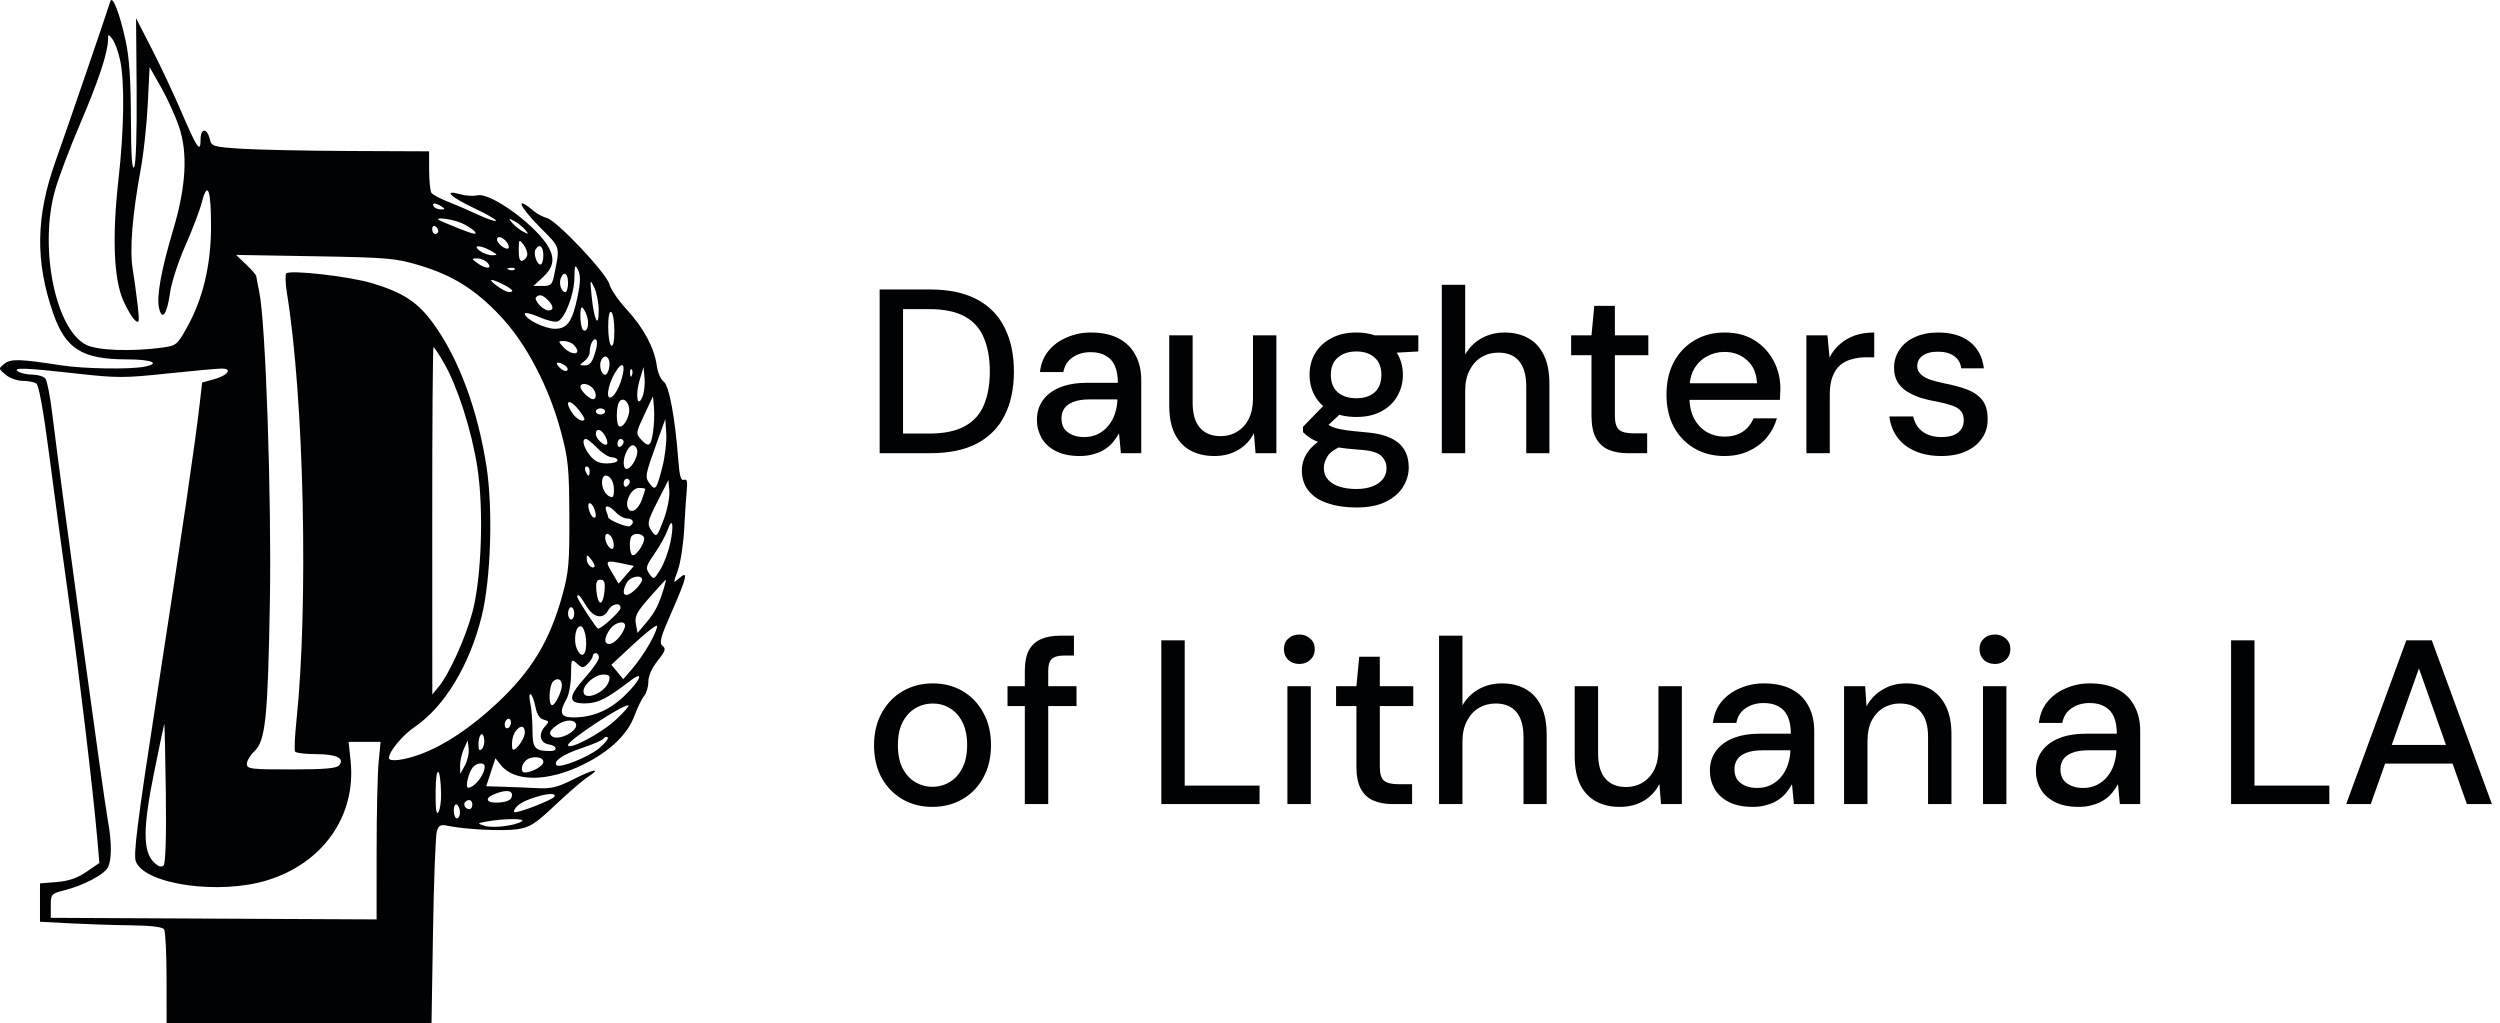 <svg width="171" height="70" viewBox="0 0 171 70" fill="none" xmlns="http://www.w3.org/2000/svg">
<path fill-rule="evenodd" clip-rule="evenodd" d="M7.546 0.096C7.261 1.014 4.552 8.914 3.796 11.033C2.449 14.808 2.403 17.883 3.638 21.432C4.489 23.874 5.62 24.58 8.69 24.582C10.377 24.583 11.028 24.855 9.887 25.081C8.891 25.278 5.757 25.229 4.213 24.992C1.323 24.547 0.749 24.53 0.306 24.879C-0.114 25.209 -0.114 25.214 0.382 25.63C0.656 25.86 1.179 26.05 1.544 26.052C1.908 26.053 2.329 26.132 2.479 26.226C2.655 26.337 2.968 28.061 3.362 31.089C3.698 33.669 4.308 38.182 4.719 41.117C5.431 46.21 6.366 54.078 6.661 57.449L6.798 59.026L5.917 59.63C5.292 60.06 4.703 60.263 3.886 60.33L2.735 60.424V61.736V63.048L4.794 63.157C5.927 63.217 7.801 63.278 8.958 63.292C10.353 63.309 11.118 63.403 11.226 63.572C11.315 63.711 11.39 65.215 11.392 66.913L11.395 70H20.455H29.516L29.619 63.669C29.675 60.187 29.794 57.117 29.882 56.848C30.012 56.452 30.147 56.381 30.594 56.478C31.761 56.731 34.4 56.865 35.369 56.721C36.252 56.59 36.593 56.373 37.989 55.056C38.872 54.224 39.859 53.371 40.182 53.162C41.195 52.506 40.654 52.58 39.25 53.29C38.13 53.855 37.709 53.959 36.743 53.909C36.104 53.876 35.058 53.833 34.419 53.814L33.257 53.78L33.573 52.822L33.888 51.864L34.263 52.336C35.187 53.501 37.494 53.484 39.892 52.295C41.728 51.385 42.916 50.251 43.404 48.941C43.614 48.379 43.911 47.771 44.066 47.589C44.22 47.407 44.347 46.973 44.347 46.624C44.347 46.233 44.591 45.684 44.981 45.199C45.508 44.541 45.565 44.369 45.319 44.175C45.073 43.981 45.176 43.598 45.945 41.85C46.992 39.47 47.104 38.97 46.456 39.551C46.031 39.932 46.031 39.93 46.364 39.008C46.547 38.499 46.742 37.235 46.797 36.199C46.851 35.163 46.932 33.955 46.976 33.515C47.036 32.92 46.986 32.742 46.781 32.82C46.577 32.897 46.478 32.562 46.401 31.527C46.182 28.601 45.77 26.37 45.399 26.109C45.2 25.969 44.987 25.477 44.924 25.014C44.759 23.794 44.025 22.424 42.859 21.16C42.298 20.552 41.77 19.781 41.686 19.448C41.497 18.703 38.119 15.116 37.417 14.916C37.137 14.836 36.752 14.638 36.562 14.476C35.187 13.311 35.471 14.074 36.974 15.587C38.36 16.982 38.314 16.817 37.89 18.88C37.77 19.465 37.662 19.56 37.119 19.56H36.487L37.143 18.953C37.833 18.314 37.955 17.742 37.563 16.983C36.808 15.52 33.569 13.132 32.65 13.361C32.383 13.427 31.864 13.396 31.497 13.291C30.273 12.944 30.789 13.466 32.43 14.238C33.311 14.652 33.982 15.04 33.922 15.1C33.862 15.159 33.307 14.972 32.69 14.682C32.073 14.393 31.14 13.99 30.617 13.786C30.094 13.582 29.597 13.314 29.511 13.191C29.426 13.068 29.355 12.379 29.353 11.659L29.35 10.351L23.91 10.328C20.919 10.315 17.572 10.244 16.473 10.171C14.582 10.044 14.469 10.01 14.355 9.53C14.166 8.732 13.719 8.738 13.719 9.539C13.719 10.505 13.486 10.169 12.398 7.63C11.879 6.422 10.972 4.491 10.381 3.34L9.307 1.247L9.346 6.165C9.369 9.114 9.301 11.224 9.175 11.433C9.032 11.673 8.963 10.627 8.955 8.084C8.947 5.464 8.842 3.919 8.594 2.784C8.182 0.895 7.69 -0.367 7.546 0.096ZM8.214 4.106C8.535 5.589 8.49 8.862 8.101 12.296C7.664 16.163 7.779 19.066 8.428 20.548C8.691 21.149 9.054 21.761 9.234 21.908C9.526 22.147 9.546 22.04 9.421 20.921C9.343 20.23 9.189 19.1 9.078 18.409C8.859 17.049 9.046 14.738 9.638 11.502C9.828 10.466 10.039 8.489 10.108 7.107L10.233 4.596L11.009 5.956C11.436 6.704 11.993 7.929 12.247 8.677C12.859 10.478 12.728 12.761 11.843 15.727C11.028 18.461 10.7 20.271 10.876 21.064C11.08 21.986 11.428 21.502 11.634 20.01C11.728 19.328 12.195 17.891 12.672 16.817C13.149 15.743 13.66 14.399 13.807 13.83C14.202 12.3 14.446 12.982 14.434 15.584C14.422 18.169 13.869 20.462 12.789 22.396C12.117 23.601 12.061 23.646 11.058 23.78C8.973 24.059 6.682 23.974 5.903 23.589C3.8 22.548 2.666 16.983 3.754 13.051C3.992 12.194 4.77 10.129 5.483 8.462C6.736 5.537 7.374 3.612 7.389 2.72C7.395 2.308 7.406 2.307 7.693 2.683C7.856 2.897 8.091 3.537 8.214 4.106ZM30.195 14.119C30.468 14.293 30.462 14.322 30.154 14.325C29.958 14.326 29.738 14.234 29.666 14.119C29.501 13.854 29.781 13.854 30.195 14.119ZM31.521 15.237C31.895 15.392 32.324 15.665 32.474 15.844C32.671 16.08 32.38 16.024 31.417 15.642C30.687 15.352 30.049 15.079 30.001 15.035C29.779 14.835 30.913 14.985 31.521 15.237ZM35.915 15.711C36.188 16.038 36.175 16.05 35.775 15.839C35.533 15.711 35.2 15.445 35.035 15.247C34.763 14.92 34.776 14.908 35.176 15.119C35.418 15.247 35.75 15.513 35.915 15.711ZM29.983 15.805C29.983 15.914 29.888 16.002 29.772 16.002C29.656 16.002 29.561 15.855 29.561 15.676C29.561 15.497 29.656 15.408 29.772 15.479C29.888 15.55 29.983 15.697 29.983 15.805ZM34.635 16.53C34.782 16.706 34.843 16.908 34.771 16.979C34.618 17.131 33.997 16.663 33.997 16.395C33.997 16.107 34.341 16.18 34.635 16.53ZM36.062 17.446C36.03 17.611 35.885 17.786 35.739 17.834C35.558 17.893 35.477 17.669 35.482 17.118C35.488 16.36 35.506 16.339 35.805 16.731C35.979 16.959 36.095 17.281 36.062 17.446ZM33.574 17.153C34.057 17.427 34.065 17.453 33.667 17.46C33.428 17.464 33.048 17.329 32.822 17.16C32.27 16.746 32.846 16.741 33.574 17.153ZM37.165 17.467C37.165 17.813 37.076 18.095 36.968 18.095C36.711 18.095 36.466 17.323 36.636 17.051C36.894 16.636 37.165 16.85 37.165 17.467ZM28.645 18.135C30.956 18.825 32.489 19.779 34.215 21.605C35.981 23.472 37.537 26.434 38.362 29.502C38.866 31.372 38.928 31.984 38.943 35.257C38.958 38.461 38.9 39.14 38.476 40.677C37.602 43.843 36.374 45.877 33.99 48.106C32.204 49.775 30.401 50.979 28.792 51.575C27.631 52.006 26.603 52.132 26.605 51.844C26.607 51.402 27.526 50.294 28.364 49.722C30.407 48.33 32.106 45.525 32.945 42.164C33.574 39.641 33.729 34.843 33.277 31.915C32.676 28.029 31.391 24.56 29.665 22.164C28.596 20.678 27.593 20.016 25.435 19.366C23.909 18.907 19.86 18.445 19.584 18.698C19.5 18.776 19.522 19.402 19.633 20.09C20.794 27.253 21.105 41.362 20.277 49.291C20.165 50.359 20.123 51.312 20.183 51.408C20.243 51.504 20.885 51.582 21.61 51.582C23.013 51.582 23.599 51.867 23.193 52.352C23.02 52.558 22.186 52.629 19.924 52.629C17.125 52.629 16.887 52.599 16.887 52.246C16.887 52.036 17.118 51.65 17.4 51.387C18.161 50.679 18.324 49.096 18.46 41.117C18.58 34.04 18.17 22.06 17.736 19.979C17.628 19.461 17.535 18.971 17.53 18.891C17.525 18.81 17.212 18.45 16.834 18.09L16.148 17.436L21.534 17.528C26.492 17.614 27.058 17.662 28.645 18.135ZM33.363 17.991C33.72 18.417 33.207 18.412 32.636 17.984C32.233 17.682 32.233 17.677 32.663 17.677C32.903 17.677 33.218 17.818 33.363 17.991ZM39.512 20.256C39.155 21.994 38.808 22.491 37.952 22.489C37.247 22.489 35.898 21.812 35.898 21.459C35.898 21.348 36.332 21.449 36.864 21.681C37.395 21.914 37.969 22.052 38.14 21.987C38.635 21.798 39.266 20.176 39.287 19.037C39.304 18.109 39.333 18.046 39.542 18.477C39.718 18.84 39.711 19.29 39.512 20.256ZM35.207 18.431C35.137 18.5 34.954 18.508 34.802 18.447C34.633 18.381 34.684 18.331 34.93 18.321C35.152 18.312 35.277 18.361 35.207 18.431ZM38.855 19.351C38.855 19.696 38.77 19.979 38.666 19.979C38.399 19.979 38.212 19.41 38.356 19.037C38.562 18.505 38.855 18.689 38.855 19.351ZM34.43 19.461C35.093 19.801 35.22 19.982 34.789 19.974C34.499 19.969 33.365 19.154 33.638 19.146C33.73 19.144 34.087 19.285 34.43 19.461ZM40.951 21.235C40.956 22.533 40.631 21.898 40.471 20.293C40.35 19.091 40.358 19.064 40.647 19.665C40.812 20.01 40.95 20.717 40.951 21.235ZM37.467 20.517C37.874 20.92 37.895 21.235 37.515 21.235C37.154 21.235 36.484 20.514 36.672 20.328C36.892 20.11 37.107 20.16 37.467 20.517ZM40.122 21.547C40.339 22.114 40.193 22.767 39.889 22.581C39.691 22.46 39.618 21.025 39.811 21.025C39.872 21.025 40.012 21.26 40.122 21.547ZM42.023 22.62C42.023 23.334 41.943 23.722 41.812 23.641C41.696 23.57 41.601 22.994 41.601 22.361C41.601 21.647 41.681 21.259 41.812 21.339C41.928 21.41 42.023 21.987 42.023 22.62ZM40.757 23.951C40.507 24.814 40.362 25.003 39.951 24.995C39.622 24.989 39.623 24.967 39.964 24.71C40.167 24.558 40.334 24.286 40.334 24.107C40.334 23.597 40.571 23.11 40.763 23.227C40.858 23.285 40.855 23.611 40.757 23.951ZM39.235 23.579C39.374 23.717 39.489 23.905 39.489 23.997C39.489 24.314 38.92 24.164 38.538 23.746C38.168 23.341 38.169 23.328 38.569 23.328C38.796 23.328 39.096 23.441 39.235 23.579ZM30.378 24.849C31.297 26.44 32.264 29.466 32.649 31.952C33.096 34.84 32.941 39.493 32.319 41.85C31.855 43.611 30.733 46.094 30.003 46.978L29.57 47.501L29.566 35.623C29.563 29.091 29.601 23.746 29.651 23.746C29.701 23.746 30.028 24.242 30.378 24.849ZM41.654 24.636C41.771 24.979 41.596 25.63 41.388 25.63C41.141 25.63 40.964 25.045 41.102 24.688C41.25 24.306 41.533 24.279 41.654 24.636ZM38.638 24.994C38.808 25.101 38.877 25.259 38.791 25.344C38.705 25.43 38.473 25.341 38.277 25.146C37.895 24.768 38.123 24.671 38.638 24.994ZM42.451 26.138C42.32 26.531 42.075 26.965 41.907 27.104C41.407 27.515 41.52 26.417 42.074 25.487C42.623 24.566 42.846 24.951 42.451 26.138ZM5.223 25.549C8.003 25.861 8.49 25.861 11.454 25.548C13.222 25.361 14.891 25.209 15.162 25.21C15.919 25.212 15.597 25.674 14.657 25.935L13.824 26.166L13.658 27.625C13.353 30.29 12.443 36.501 10.744 47.501C9.375 56.368 9.107 58.487 9.298 58.944C9.951 60.506 14.986 61.219 18.268 60.215C22.096 59.043 24.368 55.799 23.982 52.059L23.846 50.745H24.939H26.031L25.896 52.158C25.822 52.935 25.761 55.667 25.76 58.229L25.759 62.888L14.616 62.834L3.474 62.779V61.956C3.474 61.155 3.501 61.126 4.425 60.89C5.719 60.561 7.11 59.829 7.375 59.339C7.649 58.831 7.653 57.642 7.386 56.173C7.067 54.42 4.19 33.374 3.568 28.246C3.428 27.095 3.22 26.035 3.104 25.891C2.989 25.748 2.597 25.628 2.234 25.627C1.87 25.625 1.43 25.532 1.256 25.42C0.792 25.123 1.681 25.152 5.223 25.549ZM43.224 25.669C43.156 25.836 43.106 25.786 43.096 25.543C43.087 25.322 43.137 25.198 43.207 25.268C43.277 25.337 43.285 25.518 43.224 25.669ZM43.956 27.102C43.613 27.987 43.434 27.061 43.746 26.018L44.02 25.107L44.088 25.846C44.125 26.253 44.066 26.818 43.956 27.102ZM40.502 26.509C40.803 26.806 40.839 27.304 40.56 27.304C40.306 27.304 39.7 26.704 39.7 26.452C39.7 26.176 40.202 26.211 40.502 26.509ZM44.667 29.554C44.517 30.544 44.371 30.63 43.835 30.043C43.486 29.661 43.497 29.583 44.067 28.376L44.664 27.109L44.733 27.887C44.77 28.315 44.741 29.065 44.667 29.554ZM43.035 27.948C43.103 28.502 42.575 29.386 42.325 29.138C42.137 28.952 42.151 27.816 42.345 27.505C42.57 27.144 42.969 27.4 43.035 27.948ZM39.666 28.141C40.026 28.624 40.063 28.769 39.824 28.769C39.653 28.769 39.365 28.56 39.184 28.304C38.507 27.347 38.959 27.194 39.666 28.141ZM41.39 28.141C41.39 28.256 41.247 28.351 41.073 28.351C40.898 28.351 40.756 28.256 40.756 28.141C40.756 28.026 40.898 27.932 41.073 27.932C41.247 27.932 41.39 28.026 41.39 28.141ZM45.303 31.952C44.903 33.499 44.825 33.599 44.434 33.07C44.103 32.621 44.124 32.502 44.942 30.234L45.509 28.665L45.573 29.661C45.608 30.209 45.487 31.24 45.303 31.952ZM41.399 29.834C41.529 30.074 41.582 30.323 41.517 30.387C41.343 30.559 40.756 30.019 40.756 29.685C40.756 29.252 41.132 29.339 41.399 29.834ZM40.862 30.653C41.196 30.998 41.641 31.281 41.852 31.281C42.062 31.281 42.235 31.375 42.235 31.49C42.235 31.605 41.909 31.699 41.511 31.699C40.98 31.699 40.67 31.552 40.349 31.148C39.904 30.587 39.771 30.025 40.083 30.025C40.177 30.025 40.528 30.308 40.862 30.653ZM42.657 30.222C42.657 30.33 42.562 30.477 42.446 30.548C42.33 30.619 42.235 30.531 42.235 30.351C42.235 30.172 42.33 30.025 42.446 30.025C42.562 30.025 42.657 30.113 42.657 30.222ZM43.567 30.727C43.702 31.076 43.281 31.949 42.921 32.066C42.598 32.172 42.57 31.415 42.876 30.848C43.131 30.375 43.411 30.326 43.567 30.727ZM40.334 32.222C40.334 32.395 40.296 32.536 40.251 32.536C40.205 32.536 40.113 32.395 40.046 32.222C39.979 32.05 40.017 31.909 40.129 31.909C40.241 31.909 40.334 32.05 40.334 32.222ZM41.984 33.323C42.02 33.696 41.968 34.002 41.868 34.002C41.525 34.002 41.178 33.5 41.178 33.002C41.178 32.2 41.903 32.488 41.984 33.323ZM43.08 32.943C43.08 33.051 42.984 33.198 42.868 33.269C42.752 33.34 42.657 33.251 42.657 33.072C42.657 32.893 42.752 32.746 42.868 32.746C42.984 32.746 43.08 32.834 43.08 32.943ZM45.385 35.572C44.961 36.693 44.899 36.762 44.635 36.405C44.226 35.851 44.248 35.729 45.024 34.203L45.72 32.836L45.783 33.593C45.818 34.009 45.639 34.9 45.385 35.572ZM44.136 33.447C44.136 33.487 44.034 33.81 43.91 34.163C43.651 34.897 43.124 35.197 42.938 34.717C42.744 34.215 43.226 33.374 43.709 33.374C43.943 33.374 44.136 33.407 44.136 33.447ZM40.628 34.751C40.812 35.226 40.786 35.509 40.57 35.378C40.32 35.224 40.118 34.42 40.331 34.42C40.423 34.42 40.557 34.569 40.628 34.751ZM42.129 35.048C42.339 35.278 42.687 35.467 42.901 35.467C43.316 35.467 43.426 35.777 43.086 35.986C42.899 36.1 41.601 35.565 41.601 35.374C41.601 35.328 41.543 35.143 41.473 34.961C41.293 34.497 41.672 34.547 42.129 35.048ZM45.837 37.178C45.708 37.773 45.404 38.579 45.161 38.968C44.729 39.661 44.714 39.667 44.417 39.247C44.142 38.858 44.175 38.729 44.77 37.872C45.131 37.352 45.533 36.624 45.663 36.255C46.001 35.294 46.115 35.896 45.837 37.178ZM41.923 36.947C41.999 37.186 42.001 37.443 41.925 37.517C41.767 37.674 41.398 37.159 41.393 36.775C41.388 36.35 41.772 36.475 41.923 36.947ZM44.036 36.731C44.193 36.983 43.594 37.978 43.286 37.978C43.055 37.978 43.001 36.87 43.22 36.653C43.433 36.442 43.882 36.485 44.036 36.731ZM40.662 38.769C40.486 38.943 40.123 38.574 40.129 38.227C40.135 37.916 40.173 37.923 40.444 38.277C40.613 38.499 40.711 38.72 40.662 38.769ZM42.745 38.578L43.362 38.711L42.837 39.316L42.311 39.92L41.858 39.158C41.358 38.32 41.403 38.291 42.745 38.578ZM43.924 39.652C43.924 39.767 43.734 40.05 43.502 40.28C42.781 40.995 42.399 40.731 42.876 39.848C43.1 39.432 43.924 39.278 43.924 39.652ZM41.349 40.437C41.314 40.869 41.189 41.222 41.073 41.222C40.957 41.222 40.832 40.869 40.796 40.437C40.745 39.827 40.806 39.652 41.073 39.652C41.339 39.652 41.401 39.827 41.349 40.437ZM45.411 40.228C45.068 41.363 44.802 41.884 44.209 42.582L43.608 43.291L43.494 42.675C43.398 42.157 43.548 41.868 44.438 40.856C45.021 40.194 45.517 39.652 45.541 39.652C45.565 39.652 45.507 39.911 45.411 40.228ZM40.094 41.431C40.587 42.259 41.249 42.397 41.601 41.745C41.85 41.285 42.446 41.174 42.446 41.588C42.446 41.81 41.15 43.001 40.908 43.001C40.801 43.001 39.489 40.991 39.489 40.827C39.489 40.544 39.68 40.735 40.094 41.431ZM39.277 41.955C39.277 42.185 39.182 42.373 39.066 42.373C38.95 42.373 38.855 42.185 38.855 41.955C38.855 41.724 38.95 41.536 39.066 41.536C39.182 41.536 39.277 41.724 39.277 41.955ZM42.724 42.949C42.53 43.491 41.998 44.048 41.674 44.048C41.295 44.048 41.314 43.619 41.718 43.048C42.122 42.477 42.921 42.398 42.724 42.949ZM44.456 43.99C44.149 44.54 43.614 45.319 43.265 45.722L42.632 46.455L42.224 45.963L41.816 45.472L43.346 44.048C44.187 43.266 44.906 42.708 44.944 42.808C44.981 42.909 44.762 43.441 44.456 43.99ZM40.084 43.725C40.17 44.748 39.812 45.148 39.472 44.409C39.185 43.786 39.382 42.722 39.76 42.845C39.901 42.891 40.047 43.287 40.084 43.725ZM40.967 44.983C40.967 45.151 40.534 45.772 40.005 46.363C38.822 47.683 38.838 48.136 40.065 48.112C40.915 48.095 41.505 47.795 43.132 46.55C44.107 45.804 43.806 46.547 42.708 47.596C41.658 48.599 40.536 49.071 39.2 49.071C38.339 49.071 38.218 48.736 38.749 47.815C38.915 47.527 39.054 46.783 39.059 46.16C39.066 45.066 39.079 45.041 39.464 45.385C39.83 45.714 39.888 45.715 40.203 45.403C40.391 45.217 40.545 44.977 40.545 44.87C40.545 44.763 40.64 44.675 40.756 44.675C40.872 44.675 40.967 44.814 40.967 44.983ZM41.66 46.566C41.446 47.377 39.911 48.014 39.911 47.292C39.911 46.809 40.697 46.141 41.264 46.141C41.671 46.141 41.75 46.225 41.66 46.566ZM38.432 46.876C38.432 47.298 37.973 48.233 37.765 48.233C37.496 48.233 37.553 46.887 37.833 46.609C38.121 46.323 38.432 46.462 38.432 46.876ZM36.627 48.359C36.723 48.865 36.909 49.153 37.188 49.225C37.575 49.326 37.58 49.36 37.261 49.71C36.805 50.209 36.947 50.833 37.537 50.917C38.093 50.995 38.18 51.374 37.64 51.37C36.571 51.362 36.426 51.193 36.423 49.95C36.422 49.293 36.352 48.446 36.268 48.066C36.184 47.684 36.197 47.426 36.3 47.488C36.401 47.55 36.548 47.942 36.627 48.359ZM42.105 49.248C41.092 50.185 38.855 51.361 38.855 50.957C38.855 50.644 42.525 48.225 42.974 48.242C43.09 48.246 42.699 48.699 42.105 49.248ZM34.916 49.599C34.851 49.768 34.716 49.856 34.617 49.795C34.519 49.735 34.491 49.547 34.556 49.379C34.621 49.211 34.756 49.123 34.855 49.183C34.953 49.244 34.981 49.431 34.916 49.599ZM39.372 49.472C39.676 49.959 38.147 50.758 37.725 50.332C37.541 50.147 37.603 49.989 37.981 49.684C38.511 49.255 39.174 49.154 39.372 49.472ZM11.186 59.199C11.036 59.347 10.824 59.272 10.509 58.96C9.77 58.227 9.776 56.602 10.533 52.871C10.891 51.105 11.206 49.598 11.232 49.522C11.259 49.447 11.309 51.544 11.342 54.184C11.382 57.279 11.326 59.06 11.186 59.199ZM35.898 50.094C35.898 50.605 35.081 51.617 35.035 51.164C34.983 50.656 35.078 50.24 35.31 49.96C35.627 49.578 35.898 49.64 35.898 50.094ZM32.959 51.23C32.794 51.393 32.729 51.307 32.729 50.926C32.729 50.236 33.025 49.941 33.117 50.54C33.156 50.794 33.084 51.105 32.959 51.23ZM40.979 51.181C40.248 51.788 38.299 52.566 38.072 52.341C37.804 52.076 38.533 51.583 39.819 51.159C40.564 50.913 41.232 50.619 41.303 50.506C41.374 50.392 41.494 50.361 41.569 50.438C41.645 50.514 41.379 50.848 40.979 51.181ZM31.8 52.355L31.479 52.943L31.47 52.377C31.466 52.066 31.581 51.55 31.726 51.231L31.99 50.65L32.056 51.209C32.092 51.517 31.977 52.032 31.8 52.355ZM37.165 52.111C37.165 52.398 36.389 52.838 35.884 52.838C35.604 52.838 35.639 52.341 35.94 52.043C36.307 51.678 37.165 51.726 37.165 52.111ZM33.152 52.433C33.152 52.989 32.461 53.873 32.02 53.881C31.799 53.885 32.044 52.837 32.35 52.473C32.618 52.152 33.152 52.126 33.152 52.433ZM30.17 54.303C30.18 54.821 30.096 55.386 29.983 55.559C29.843 55.774 29.784 55.313 29.796 54.094C29.815 52.245 30.135 52.424 30.17 54.303ZM35.014 54.46C34.965 54.716 34.706 54.846 34.153 54.891C33.271 54.964 33.08 54.611 33.838 54.309C34.63 53.994 35.092 54.053 35.014 54.46ZM37.913 54.499C37.783 54.707 35.621 55.559 35.223 55.559C35.094 55.559 35.153 55.378 35.354 55.157C35.858 54.606 38.226 53.997 37.913 54.499ZM32.307 55.035C32.307 55.208 32.218 55.349 32.108 55.349C31.842 55.349 31.651 55.023 31.82 54.855C32.058 54.62 32.307 54.712 32.307 55.035ZM31.462 55.571C31.462 55.795 31.367 55.977 31.251 55.977C31.134 55.977 31.04 55.736 31.04 55.442C31.04 55.138 31.131 54.962 31.251 55.035C31.367 55.107 31.462 55.348 31.462 55.571ZM35.687 56.183C35.203 56.49 33.676 56.667 33.12 56.48C32.638 56.319 32.642 56.311 33.257 56.198C34.461 55.977 36.026 55.968 35.687 56.183Z" fill="#010203"/>
<path d="M60.168 31V19.8H63.608C64.909 19.8 65.987 20.029 66.84 20.488C67.693 20.947 68.323 21.597 68.728 22.44C69.144 23.272 69.352 24.264 69.352 25.416C69.352 26.568 69.144 27.56 68.728 28.392C68.323 29.224 67.693 29.869 66.84 30.328C65.997 30.776 64.92 31 63.608 31H60.168ZM61.768 29.656H63.544C64.579 29.656 65.4 29.485 66.008 29.144C66.616 28.803 67.048 28.317 67.304 27.688C67.571 27.048 67.704 26.291 67.704 25.416C67.704 24.531 67.571 23.768 67.304 23.128C67.048 22.488 66.616 21.997 66.008 21.656C65.4 21.315 64.579 21.144 63.544 21.144H61.768V29.656ZM73.869 31.192C73.208 31.192 72.659 31.08 72.221 30.856C71.784 30.632 71.459 30.333 71.245 29.96C71.032 29.576 70.925 29.165 70.925 28.728C70.925 28.195 71.064 27.741 71.341 27.368C71.619 26.984 72.013 26.691 72.525 26.488C73.037 26.285 73.651 26.184 74.365 26.184H76.461C76.461 25.715 76.392 25.325 76.253 25.016C76.115 24.707 75.907 24.477 75.629 24.328C75.363 24.168 75.021 24.088 74.605 24.088C74.125 24.088 73.715 24.205 73.373 24.44C73.032 24.664 72.819 25 72.733 25.448H71.133C71.197 24.883 71.389 24.403 71.709 24.008C72.04 23.603 72.461 23.293 72.973 23.08C73.485 22.856 74.029 22.744 74.605 22.744C75.363 22.744 75.997 22.877 76.509 23.144C77.021 23.411 77.405 23.789 77.661 24.28C77.928 24.76 78.061 25.336 78.061 26.008V31H76.669L76.541 29.64C76.424 29.853 76.285 30.056 76.125 30.248C75.965 30.44 75.773 30.605 75.549 30.744C75.336 30.883 75.085 30.989 74.797 31.064C74.52 31.149 74.211 31.192 73.869 31.192ZM74.173 29.896C74.515 29.896 74.824 29.827 75.101 29.688C75.379 29.549 75.613 29.363 75.805 29.128C76.008 28.883 76.157 28.611 76.253 28.312C76.36 28.003 76.419 27.688 76.429 27.368V27.32H74.525C74.067 27.32 73.693 27.379 73.405 27.496C73.128 27.603 72.925 27.752 72.797 27.944C72.669 28.136 72.605 28.36 72.605 28.616C72.605 28.883 72.664 29.112 72.781 29.304C72.909 29.485 73.091 29.629 73.325 29.736C73.56 29.843 73.843 29.896 74.173 29.896ZM83.064 31.192C82.434 31.192 81.885 31.064 81.416 30.808C80.957 30.552 80.6 30.168 80.344 29.656C80.098 29.144 79.976 28.499 79.976 27.72V22.936H81.576V27.544C81.576 28.301 81.741 28.872 82.072 29.256C82.402 29.64 82.877 29.832 83.496 29.832C83.912 29.832 84.285 29.731 84.616 29.528C84.957 29.325 85.224 29.032 85.416 28.648C85.608 28.264 85.704 27.795 85.704 27.24V22.936H87.304V31H85.88L85.768 29.624C85.522 30.115 85.165 30.499 84.696 30.776C84.226 31.053 83.682 31.192 83.064 31.192ZM92.774 34.712C92.038 34.712 91.388 34.616 90.822 34.424C90.257 34.243 89.82 33.96 89.51 33.576C89.201 33.192 89.046 32.723 89.046 32.168C89.046 31.88 89.11 31.587 89.238 31.288C89.366 31 89.574 30.723 89.862 30.456C90.15 30.189 90.54 29.949 91.03 29.736L91.926 30.456C91.382 30.659 91.014 30.899 90.822 31.176C90.641 31.464 90.55 31.741 90.55 32.008C90.55 32.328 90.646 32.595 90.838 32.808C91.03 33.021 91.292 33.181 91.622 33.288C91.964 33.395 92.348 33.448 92.774 33.448C93.19 33.448 93.553 33.389 93.862 33.272C94.172 33.155 94.412 32.989 94.582 32.776C94.753 32.563 94.838 32.312 94.838 32.024C94.838 31.683 94.71 31.395 94.454 31.16C94.198 30.936 93.708 30.803 92.982 30.76C92.374 30.717 91.857 30.659 91.43 30.584C91.014 30.509 90.657 30.419 90.358 30.312C90.07 30.205 89.825 30.088 89.622 29.96C89.43 29.832 89.265 29.699 89.126 29.56V29.192L90.726 27.544L92.022 27.992L90.278 29.608L90.614 28.888C90.732 28.963 90.844 29.037 90.95 29.112C91.057 29.176 91.201 29.235 91.382 29.288C91.564 29.341 91.809 29.389 92.118 29.432C92.428 29.475 92.833 29.517 93.334 29.56C94.06 29.613 94.641 29.741 95.078 29.944C95.526 30.147 95.852 30.419 96.054 30.76C96.257 31.101 96.358 31.507 96.358 31.976C96.358 32.435 96.23 32.872 95.974 33.288C95.729 33.704 95.34 34.045 94.806 34.312C94.284 34.579 93.606 34.712 92.774 34.712ZM92.774 28.52C92.092 28.52 91.51 28.392 91.03 28.136C90.561 27.88 90.198 27.533 89.942 27.096C89.697 26.659 89.574 26.173 89.574 25.64C89.574 25.096 89.697 24.611 89.942 24.184C90.198 23.747 90.566 23.4 91.046 23.144C91.526 22.877 92.102 22.744 92.774 22.744C93.446 22.744 94.017 22.877 94.486 23.144C94.966 23.4 95.329 23.747 95.574 24.184C95.83 24.611 95.958 25.096 95.958 25.64C95.958 26.173 95.83 26.659 95.574 27.096C95.329 27.533 94.966 27.88 94.486 28.136C94.017 28.392 93.446 28.52 92.774 28.52ZM92.774 27.24C93.297 27.24 93.713 27.107 94.022 26.84C94.332 26.563 94.486 26.163 94.486 25.64C94.486 25.117 94.332 24.723 94.022 24.456C93.713 24.179 93.297 24.04 92.774 24.04C92.252 24.04 91.83 24.179 91.51 24.456C91.19 24.723 91.03 25.117 91.03 25.64C91.03 26.163 91.19 26.563 91.51 26.84C91.83 27.107 92.252 27.24 92.774 27.24ZM94.086 24.2L93.702 22.936H97.014V24.04L94.086 24.2ZM98.619 31V19.48H100.219V24.248C100.486 23.779 100.854 23.411 101.323 23.144C101.803 22.877 102.331 22.744 102.907 22.744C103.547 22.744 104.097 22.877 104.555 23.144C105.014 23.4 105.366 23.789 105.611 24.312C105.857 24.824 105.979 25.469 105.979 26.248V31H104.395V26.424C104.395 25.667 104.235 25.096 103.915 24.712C103.595 24.317 103.121 24.12 102.491 24.12C102.065 24.12 101.681 24.221 101.339 24.424C100.998 24.627 100.726 24.925 100.523 25.32C100.321 25.704 100.219 26.173 100.219 26.728V31H98.619ZM111.338 31C110.836 31 110.399 30.92 110.026 30.76C109.652 30.6 109.364 30.333 109.162 29.96C108.959 29.587 108.858 29.08 108.858 28.44V24.296H107.465V22.936H108.858L109.049 20.92H110.458V22.936H112.746V24.296H110.458V28.456C110.458 28.915 110.554 29.229 110.746 29.4C110.938 29.56 111.268 29.64 111.738 29.64H112.666V31H111.338ZM117.939 31.192C117.171 31.192 116.488 31.016 115.891 30.664C115.294 30.312 114.824 29.821 114.483 29.192C114.152 28.563 113.987 27.832 113.987 27C113.987 26.147 114.152 25.405 114.483 24.776C114.824 24.136 115.294 23.64 115.891 23.288C116.488 22.925 117.182 22.744 117.971 22.744C118.76 22.744 119.438 22.92 120.003 23.272C120.568 23.624 121.006 24.093 121.315 24.68C121.624 25.256 121.779 25.896 121.779 26.6C121.779 26.707 121.774 26.824 121.763 26.952C121.763 27.069 121.758 27.203 121.747 27.352H115.155V26.216H120.179C120.147 25.544 119.923 25.021 119.507 24.648C119.091 24.264 118.574 24.072 117.955 24.072C117.518 24.072 117.118 24.173 116.755 24.376C116.392 24.568 116.099 24.856 115.875 25.24C115.662 25.613 115.555 26.088 115.555 26.664V27.112C115.555 27.709 115.662 28.216 115.875 28.632C116.099 29.037 116.392 29.347 116.755 29.56C117.118 29.763 117.512 29.864 117.939 29.864C118.451 29.864 118.872 29.752 119.203 29.528C119.534 29.304 119.779 29 119.939 28.616H121.539C121.4 29.107 121.166 29.549 120.835 29.944C120.504 30.328 120.094 30.632 119.603 30.856C119.123 31.08 118.568 31.192 117.939 31.192ZM123.557 31V22.936H124.997L125.141 24.456C125.322 24.093 125.557 23.789 125.845 23.544C126.133 23.288 126.469 23.091 126.853 22.952C127.247 22.813 127.695 22.744 128.197 22.744V24.44H127.621C127.29 24.44 126.975 24.483 126.677 24.568C126.378 24.643 126.111 24.776 125.877 24.968C125.653 25.16 125.477 25.421 125.349 25.752C125.221 26.083 125.157 26.493 125.157 26.984V31H123.557ZM132.786 31.192C132.103 31.192 131.506 31.08 130.994 30.856C130.482 30.632 130.077 30.317 129.778 29.912C129.479 29.507 129.298 29.032 129.234 28.488H130.866C130.919 28.744 131.021 28.979 131.17 29.192C131.33 29.405 131.543 29.576 131.81 29.704C132.087 29.832 132.413 29.896 132.786 29.896C133.138 29.896 133.426 29.848 133.65 29.752C133.885 29.645 134.055 29.507 134.162 29.336C134.269 29.155 134.322 28.963 134.322 28.76C134.322 28.461 134.247 28.237 134.098 28.088C133.959 27.928 133.746 27.805 133.458 27.72C133.181 27.624 132.845 27.539 132.45 27.464C132.077 27.4 131.714 27.315 131.362 27.208C131.021 27.091 130.711 26.947 130.434 26.776C130.167 26.605 129.954 26.392 129.794 26.136C129.634 25.869 129.554 25.544 129.554 25.16C129.554 24.701 129.677 24.291 129.922 23.928C130.167 23.555 130.514 23.267 130.962 23.064C131.421 22.851 131.959 22.744 132.578 22.744C133.474 22.744 134.194 22.957 134.738 23.384C135.282 23.811 135.602 24.413 135.698 25.192H134.146C134.103 24.829 133.943 24.552 133.666 24.36C133.389 24.157 133.021 24.056 132.562 24.056C132.103 24.056 131.751 24.147 131.506 24.328C131.261 24.509 131.138 24.749 131.138 25.048C131.138 25.24 131.207 25.411 131.346 25.56C131.485 25.709 131.687 25.837 131.954 25.944C132.231 26.04 132.567 26.131 132.962 26.216C133.527 26.323 134.034 26.456 134.482 26.616C134.93 26.776 135.287 27.011 135.554 27.32C135.821 27.629 135.954 28.072 135.954 28.648C135.965 29.149 135.837 29.592 135.57 29.976C135.314 30.36 134.946 30.659 134.466 30.872C133.997 31.085 133.437 31.192 132.786 31.192ZM63.768 55.192C63.011 55.192 62.328 55.016 61.72 54.664C61.123 54.312 60.648 53.821 60.296 53.192C59.955 52.552 59.784 51.816 59.784 50.984C59.784 50.131 59.96 49.389 60.312 48.76C60.664 48.12 61.144 47.624 61.752 47.272C62.36 46.92 63.043 46.744 63.8 46.744C64.568 46.744 65.251 46.92 65.848 47.272C66.445 47.624 66.915 48.115 67.256 48.744C67.608 49.373 67.784 50.115 67.784 50.968C67.784 51.821 67.608 52.563 67.256 53.192C66.915 53.821 66.44 54.312 65.832 54.664C65.224 55.016 64.536 55.192 63.768 55.192ZM63.768 53.816C64.205 53.816 64.6 53.709 64.952 53.496C65.315 53.283 65.603 52.968 65.816 52.552C66.04 52.125 66.152 51.597 66.152 50.968C66.152 50.339 66.045 49.816 65.832 49.4C65.619 48.973 65.331 48.653 64.968 48.44C64.616 48.227 64.227 48.12 63.8 48.12C63.373 48.12 62.979 48.227 62.616 48.44C62.253 48.653 61.96 48.973 61.736 49.4C61.523 49.816 61.416 50.339 61.416 50.968C61.416 51.597 61.523 52.125 61.736 52.552C61.96 52.968 62.248 53.283 62.6 53.496C62.963 53.709 63.352 53.816 63.768 53.816ZM70.098 55V45.848C70.098 45.293 70.189 44.84 70.37 44.488C70.562 44.136 70.84 43.88 71.202 43.72C71.565 43.56 72.002 43.48 72.514 43.48H73.458V44.84H72.77C72.386 44.84 72.109 44.92 71.938 45.08C71.778 45.229 71.698 45.496 71.698 45.88V55H70.098ZM68.914 48.296V46.936H73.634V48.296H68.914ZM79.434 55V43.8H81.034V53.736H86.154V55H79.434ZM88.059 55V46.936H89.659V55H88.059ZM88.875 45.416C88.566 45.416 88.31 45.32 88.107 45.128C87.915 44.936 87.819 44.691 87.819 44.392C87.819 44.104 87.915 43.869 88.107 43.688C88.31 43.496 88.566 43.4 88.875 43.4C89.174 43.4 89.425 43.496 89.627 43.688C89.83 43.869 89.931 44.104 89.931 44.392C89.931 44.691 89.83 44.936 89.627 45.128C89.425 45.32 89.174 45.416 88.875 45.416ZM95.259 55C94.758 55 94.321 54.92 93.947 54.76C93.574 54.6 93.286 54.333 93.083 53.96C92.881 53.587 92.779 53.08 92.779 52.44V48.296H91.387V46.936H92.779L92.971 44.92H94.379V46.936H96.667V48.296H94.379V52.456C94.379 52.915 94.475 53.229 94.667 53.4C94.859 53.56 95.19 53.64 95.659 53.64H96.587V55H95.259ZM98.432 55V43.48H100.032V48.248C100.298 47.779 100.666 47.411 101.136 47.144C101.616 46.877 102.144 46.744 102.72 46.744C103.36 46.744 103.909 46.877 104.368 47.144C104.826 47.4 105.178 47.789 105.424 48.312C105.669 48.824 105.792 49.469 105.792 50.248V55H104.208V50.424C104.208 49.667 104.048 49.096 103.728 48.712C103.408 48.317 102.933 48.12 102.304 48.12C101.877 48.12 101.493 48.221 101.152 48.424C100.81 48.627 100.538 48.925 100.336 49.32C100.133 49.704 100.032 50.173 100.032 50.728V55H98.432ZM110.798 55.192C110.169 55.192 109.619 55.064 109.15 54.808C108.691 54.552 108.334 54.168 108.078 53.656C107.833 53.144 107.71 52.499 107.71 51.72V46.936H109.31V51.544C109.31 52.301 109.475 52.872 109.806 53.256C110.137 53.64 110.611 53.832 111.23 53.832C111.646 53.832 112.019 53.731 112.35 53.528C112.691 53.325 112.958 53.032 113.15 52.648C113.342 52.264 113.438 51.795 113.438 51.24V46.936H115.038V55H113.614L113.502 53.624C113.257 54.115 112.899 54.499 112.43 54.776C111.961 55.053 111.417 55.192 110.798 55.192ZM119.901 55.192C119.239 55.192 118.69 55.08 118.253 54.856C117.815 54.632 117.49 54.333 117.277 53.96C117.063 53.576 116.957 53.165 116.957 52.728C116.957 52.195 117.095 51.741 117.373 51.368C117.65 50.984 118.045 50.691 118.557 50.488C119.069 50.285 119.682 50.184 120.397 50.184H122.493C122.493 49.715 122.423 49.325 122.285 49.016C122.146 48.707 121.938 48.477 121.661 48.328C121.394 48.168 121.053 48.088 120.637 48.088C120.157 48.088 119.746 48.205 119.405 48.44C119.063 48.664 118.85 49 118.765 49.448H117.165C117.229 48.883 117.421 48.403 117.741 48.008C118.071 47.603 118.493 47.293 119.005 47.08C119.517 46.856 120.061 46.744 120.637 46.744C121.394 46.744 122.029 46.877 122.541 47.144C123.053 47.411 123.437 47.789 123.693 48.28C123.959 48.76 124.093 49.336 124.093 50.008V55H122.701L122.573 53.64C122.455 53.853 122.317 54.056 122.157 54.248C121.997 54.44 121.805 54.605 121.581 54.744C121.367 54.883 121.117 54.989 120.829 55.064C120.551 55.149 120.242 55.192 119.901 55.192ZM120.205 53.896C120.546 53.896 120.855 53.827 121.133 53.688C121.41 53.549 121.645 53.363 121.837 53.128C122.039 52.883 122.189 52.611 122.285 52.312C122.391 52.003 122.45 51.688 122.461 51.368V51.32H120.557C120.098 51.32 119.725 51.379 119.437 51.496C119.159 51.603 118.957 51.752 118.829 51.944C118.701 52.136 118.637 52.36 118.637 52.616C118.637 52.883 118.695 53.112 118.813 53.304C118.941 53.485 119.122 53.629 119.357 53.736C119.591 53.843 119.874 53.896 120.205 53.896ZM126.135 55V46.936H127.575L127.671 48.312C127.927 47.832 128.29 47.453 128.759 47.176C129.228 46.888 129.767 46.744 130.375 46.744C131.015 46.744 131.564 46.872 132.023 47.128C132.482 47.384 132.839 47.773 133.095 48.296C133.351 48.808 133.479 49.453 133.479 50.232V55H131.879V50.392C131.879 49.645 131.714 49.08 131.383 48.696C131.052 48.312 130.572 48.12 129.943 48.12C129.527 48.12 129.154 48.221 128.823 48.424C128.492 48.616 128.226 48.904 128.023 49.288C127.831 49.672 127.735 50.141 127.735 50.696V55H126.135ZM135.638 55V46.936H137.238V55H135.638ZM136.454 45.416C136.144 45.416 135.888 45.32 135.686 45.128C135.494 44.936 135.398 44.691 135.398 44.392C135.398 44.104 135.494 43.869 135.686 43.688C135.888 43.496 136.144 43.4 136.454 43.4C136.752 43.4 137.003 43.496 137.206 43.688C137.408 43.869 137.51 44.104 137.51 44.392C137.51 44.691 137.408 44.936 137.206 45.128C137.003 45.32 136.752 45.416 136.454 45.416ZM142.198 55.192C141.536 55.192 140.987 55.08 140.549 54.856C140.112 54.632 139.787 54.333 139.574 53.96C139.36 53.576 139.254 53.165 139.254 52.728C139.254 52.195 139.392 51.741 139.67 51.368C139.947 50.984 140.342 50.691 140.854 50.488C141.366 50.285 141.979 50.184 142.694 50.184H144.79C144.79 49.715 144.72 49.325 144.582 49.016C144.443 48.707 144.235 48.477 143.958 48.328C143.691 48.168 143.35 48.088 142.934 48.088C142.454 48.088 142.043 48.205 141.702 48.44C141.36 48.664 141.147 49 141.062 49.448H139.462C139.526 48.883 139.718 48.403 140.038 48.008C140.368 47.603 140.79 47.293 141.302 47.08C141.814 46.856 142.358 46.744 142.934 46.744C143.691 46.744 144.326 46.877 144.838 47.144C145.35 47.411 145.734 47.789 145.99 48.28C146.256 48.76 146.39 49.336 146.39 50.008V55H144.998L144.87 53.64C144.752 53.853 144.614 54.056 144.454 54.248C144.294 54.44 144.102 54.605 143.878 54.744C143.664 54.883 143.414 54.989 143.126 55.064C142.848 55.149 142.539 55.192 142.198 55.192ZM142.502 53.896C142.843 53.896 143.152 53.827 143.43 53.688C143.707 53.549 143.942 53.363 144.134 53.128C144.336 52.883 144.486 52.611 144.582 52.312C144.688 52.003 144.747 51.688 144.758 51.368V51.32H142.854C142.395 51.32 142.022 51.379 141.734 51.496C141.456 51.603 141.254 51.752 141.126 51.944C140.998 52.136 140.934 52.36 140.934 52.616C140.934 52.883 140.992 53.112 141.11 53.304C141.238 53.485 141.419 53.629 141.654 53.736C141.888 53.843 142.171 53.896 142.502 53.896ZM152.606 55V43.8H154.206V53.736H159.326V55H152.606ZM160.479 55L164.591 43.8H166.335L170.447 55H168.735L165.455 45.72L162.159 55H160.479ZM162.335 52.232L162.783 50.952H168.047L168.495 52.232H162.335Z" fill="#010203"/>
</svg>
